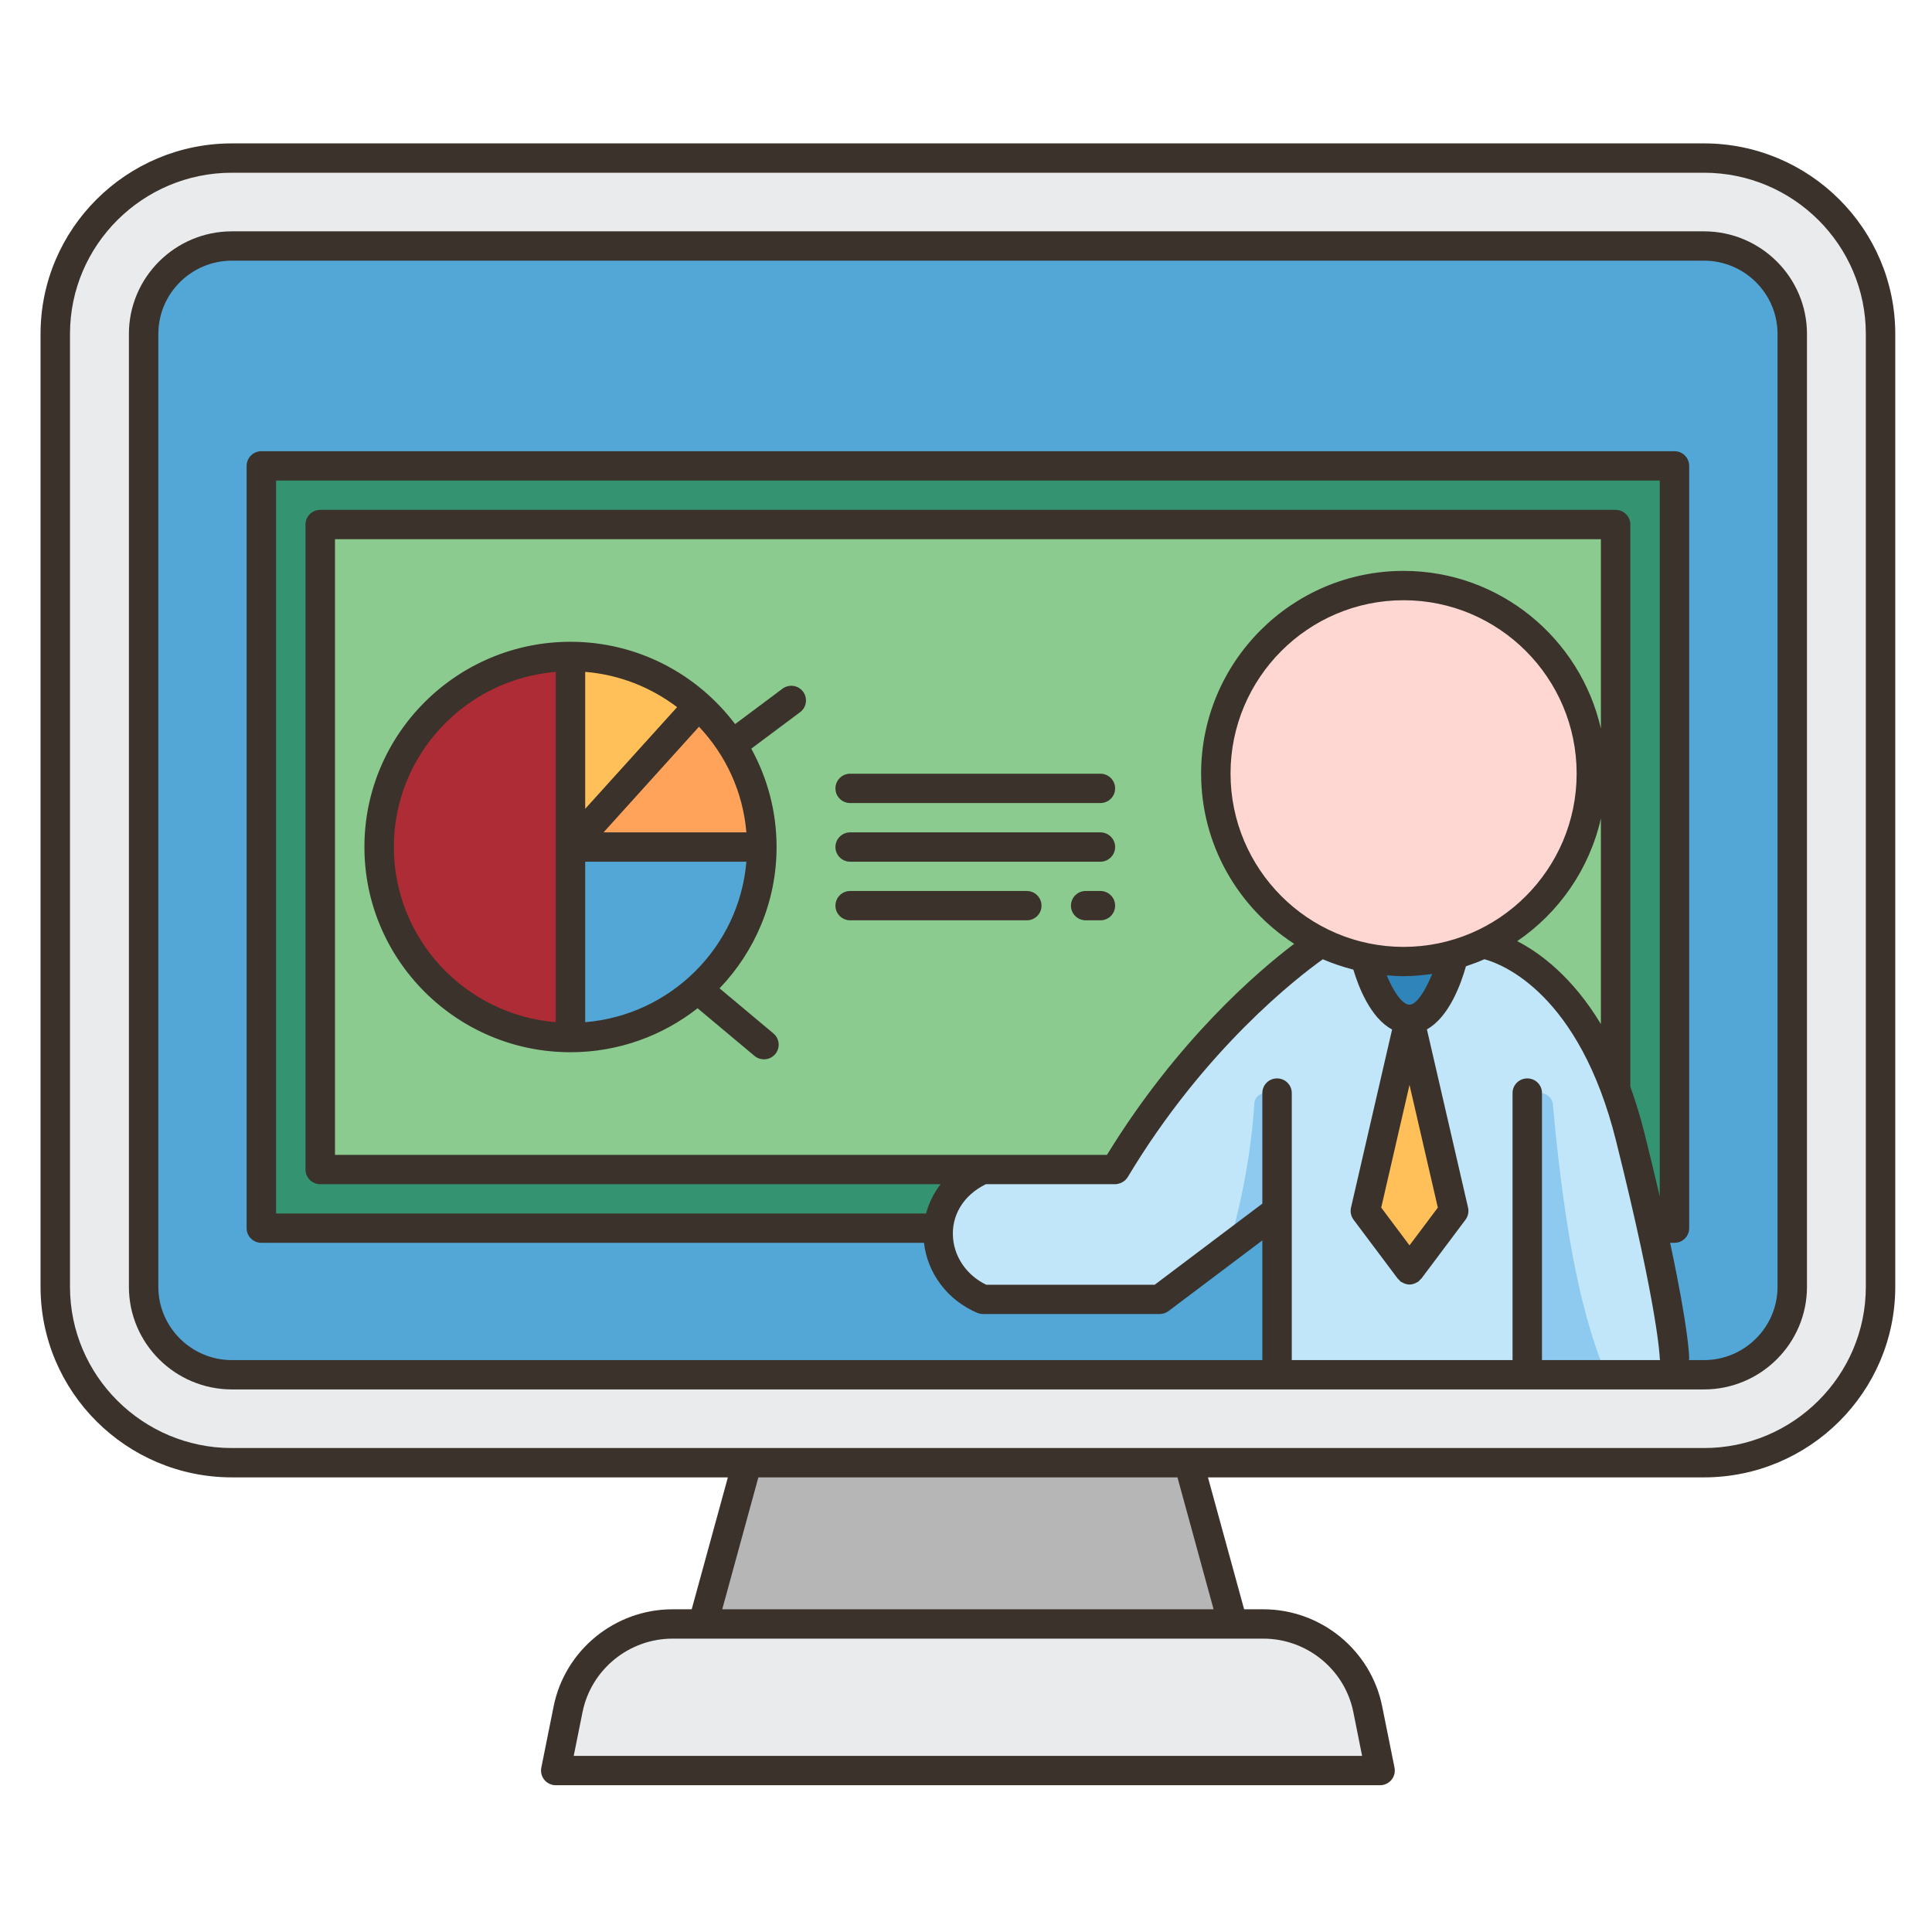 <svg xmlns="http://www.w3.org/2000/svg" xmlns:xlink="http://www.w3.org/1999/xlink" width="200" zoomAndPan="magnify" viewBox="0 0 150 150" height="200" preserveAspectRatio="xMidYMid meet" version="1.2"><defs><clipPath id="f939d72e14"><path d="M 3.148 11.117 L 147.148 11.117 L 147.148 138.617 L 3.148 138.617 Z M 3.148 11.117 "/></clipPath></defs><g id="a372ff23ab"><rect x="0" width="150" y="0" height="150" style="fill:#ffffff;fill-opacity:1;stroke:none;"/><rect x="0" width="150" y="0" height="150" style="fill:#ffffff;fill-opacity:1;stroke:none;"/><path style="fill:none;stroke-width:4;stroke-linecap:butt;stroke-linejoin:miter;stroke:#ffffff;stroke-opacity:1;stroke-miterlimit:4;" d="M 0.002 1.999 L 52.231 1.999 " transform="matrix(0.747,0,0,0.747,57.963,126.147)"/><path style=" stroke:none;fill-rule:nonzero;fill:#52a7d7;fill-opacity:1;" d="M 132.293 12.27 L 18.008 12.27 C 10.43 12.27 4.293 18.383 4.293 25.93 L 4.293 99.906 C 4.293 107.453 10.43 113.566 18.008 113.566 L 58.008 113.566 L 54.578 126.086 L 52.211 126.086 C 48.27 126.086 44.875 128.859 44.109 132.707 L 43.148 137.465 L 107.148 137.465 L 106.188 132.707 C 105.422 128.859 102.027 126.086 98.086 126.086 L 95.719 126.086 L 92.293 113.566 L 132.293 113.566 C 139.867 113.566 146.008 107.453 146.008 99.906 L 146.008 25.93 C 146.008 18.383 139.867 12.27 132.293 12.27 Z M 132.293 12.27 "/><path style=" stroke:none;fill-rule:nonzero;fill:#52a7d7;fill-opacity:1;" d="M 44.293 65.762 L 59.148 65.762 C 59.148 73.934 52.496 80.559 44.293 80.559 Z M 44.293 65.762 "/><path style=" stroke:none;fill-rule:nonzero;fill:#ffa25a;fill-opacity:1;" d="M 59.148 65.762 L 44.293 65.762 L 54.223 54.77 C 57.25 57.465 59.148 61.391 59.148 65.762 Z M 59.148 65.762 "/><path style=" stroke:none;fill-rule:nonzero;fill:#ffc05a;fill-opacity:1;" d="M 54.223 54.77 L 44.293 65.762 L 44.293 50.969 C 48.109 50.969 51.594 52.414 54.223 54.77 Z M 54.223 54.77 "/><path style=" stroke:none;fill-rule:nonzero;fill:#ae2c36;fill-opacity:1;" d="M 44.293 65.762 L 44.293 80.559 C 36.086 80.559 29.434 73.934 29.434 65.762 C 29.434 57.59 36.086 50.969 44.293 50.969 Z M 44.293 65.762 "/><path style=" stroke:none;fill-rule:nonzero;fill:#2f84b9;fill-opacity:1;" d="M 112.863 74.129 C 112.863 74.129 111.719 79.148 109.434 79.148 C 107.148 79.148 106.008 74.344 106.008 74.344 C 106.965 74.551 107.961 74.652 108.977 74.652 C 110.324 74.652 111.629 74.469 112.863 74.129 Z M 112.863 74.129 "/><path style=" stroke:none;fill-rule:nonzero;fill:#ffc05a;fill-opacity:1;" d="M 109.434 79.148 L 112.863 94.023 L 109.434 98.598 L 106.008 94.023 Z M 109.434 79.148 "/><path style=" stroke:none;fill-rule:nonzero;fill:#c2e6f9;fill-opacity:1;" d="M 72.852 95.355 C 73.023 93.375 74.293 91.68 76.293 90.801 L 86.578 90.801 C 93.719 78.875 102.578 73.172 102.578 73.172 C 103.652 73.707 104.793 74.105 106.008 74.344 C 106.008 74.344 107.148 79.148 109.434 79.148 L 106.008 94.023 L 109.434 98.598 L 112.863 94.023 L 109.434 79.148 C 111.719 79.148 112.863 74.129 112.863 74.129 C 113.652 73.91 114.418 73.629 115.148 73.285 C 115.148 73.285 121.641 74.332 125.434 84.566 C 125.848 85.691 126.234 86.934 126.578 88.297 C 127.262 91.039 127.812 93.375 128.246 95.355 C 130.008 103.266 130.008 105.461 130.008 105.461 L 130.008 106.734 L 99.148 106.734 L 99.148 94.023 L 90.039 100.887 C 85.469 100.887 80.898 100.887 76.324 100.887 C 74.406 100.066 73.07 98.312 72.863 96.309 C 72.828 95.98 72.828 95.66 72.852 95.355 Z M 72.852 95.355 "/><path style=" stroke:none;fill-rule:nonzero;fill:#ffd7d2;fill-opacity:1;" d="M 108.977 45.457 C 117.023 45.457 123.551 51.992 123.551 60.062 C 123.551 65.91 120.109 70.953 115.148 73.285 C 114.418 73.629 113.652 73.91 112.863 74.129 C 111.629 74.469 110.324 74.652 108.977 74.652 C 107.961 74.652 106.965 74.551 106.008 74.344 C 104.793 74.105 103.652 73.707 102.578 73.172 C 97.73 70.805 94.395 65.82 94.395 60.062 C 94.395 51.992 100.922 45.457 108.977 45.457 Z M 108.977 45.457 "/><path style=" stroke:none;fill-rule:nonzero;fill:#8bcb8f;fill-opacity:1;" d="M 123.551 60.062 C 123.551 51.992 117.023 45.457 108.977 45.457 C 100.922 45.457 94.395 51.992 94.395 60.062 C 94.395 65.82 97.73 70.805 102.578 73.172 C 102.578 73.172 93.719 78.875 86.578 90.801 L 24.863 90.801 L 24.863 40.723 L 125.434 40.723 L 125.434 84.566 C 121.641 74.332 115.148 73.285 115.148 73.285 C 120.109 70.953 123.551 65.91 123.551 60.062 Z M 54.223 54.77 C 51.594 52.414 48.109 50.969 44.293 50.969 C 36.086 50.969 29.434 57.59 29.434 65.762 C 29.434 73.934 36.086 80.559 44.293 80.559 C 52.496 80.559 59.148 73.934 59.148 65.762 C 59.148 61.391 57.25 57.465 54.223 54.77 Z M 54.223 54.77 "/><path style=" stroke:none;fill-rule:nonzero;fill:#349370;fill-opacity:1;" d="M 130.008 36.172 L 130.008 95.355 L 128.246 95.355 C 127.812 93.375 127.262 91.039 126.578 88.297 C 126.234 86.934 125.848 85.691 125.434 84.566 L 125.434 40.723 L 24.863 40.723 L 24.863 90.801 L 76.293 90.801 C 74.293 91.68 73.023 93.375 72.852 95.355 L 20.293 95.355 L 20.293 36.172 Z M 130.008 36.172 "/><path style=" stroke:none;fill-rule:nonzero;fill:#52a7d7;fill-opacity:1;" d="M 132.293 106.734 L 130.008 106.734 L 130.008 105.461 C 130.008 105.461 130.008 103.266 128.246 95.355 L 130.008 95.355 L 130.008 36.172 L 20.293 36.172 L 20.293 95.355 L 72.852 95.355 C 72.828 95.66 72.828 95.98 72.863 96.309 C 73.07 98.312 74.406 100.066 76.324 100.887 C 80.898 100.887 85.469 100.887 90.039 100.887 L 99.148 94.023 L 99.148 106.734 L 18.008 106.734 C 14.223 106.734 11.148 103.676 11.148 99.906 L 11.148 25.93 C 11.148 22.16 14.223 19.098 18.008 19.098 L 132.293 19.098 C 136.074 19.098 139.148 22.16 139.148 25.93 L 139.148 99.906 C 139.148 103.676 136.074 106.734 132.293 106.734 Z M 132.293 106.734 "/><path style=" stroke:none;fill-rule:nonzero;fill:#b6b6b7;fill-opacity:1;" d="M 92.293 113.566 L 95.719 126.086 L 54.578 126.086 L 58.008 113.566 Z M 92.293 113.566 "/><path style=" stroke:none;fill-rule:nonzero;fill:#eaebec;fill-opacity:1;" d="M 106.188 132.707 L 107.148 137.465 L 43.148 137.465 L 44.109 132.707 C 44.875 128.859 48.27 126.086 52.211 126.086 L 98.086 126.086 C 102.027 126.086 105.422 128.859 106.188 132.707 Z M 106.188 132.707 "/><path style=" stroke:none;fill-rule:nonzero;fill:#eaebec;fill-opacity:1;" d="M 146.008 25.93 L 146.008 99.906 C 146.008 107.453 139.867 113.566 132.293 113.566 L 18.008 113.566 C 10.43 113.566 4.293 107.453 4.293 99.906 L 4.293 25.93 C 4.293 18.383 10.43 12.27 18.008 12.27 L 132.293 12.27 C 139.867 12.27 146.008 18.383 146.008 25.93 Z M 139.148 99.906 L 139.148 25.93 C 139.148 22.16 136.074 19.098 132.293 19.098 L 18.008 19.098 C 14.223 19.098 11.148 22.16 11.148 25.93 L 11.148 99.906 C 11.148 103.676 14.223 106.734 18.008 106.734 L 132.293 106.734 C 136.074 106.734 139.148 103.676 139.148 99.906 Z M 139.148 99.906 "/><path style=" stroke:none;fill-rule:nonzero;fill:#8ecaef;fill-opacity:1;" d="M 99.148 94.023 L 99.148 85.742 C 99.148 85.258 98.754 84.859 98.262 84.859 C 97.832 84.859 97.465 85.168 97.391 85.59 C 97.141 89.469 96.426 93.215 95.379 96.867 Z M 99.148 94.023 "/><path style=" stroke:none;fill-rule:nonzero;fill:#8ecaef;fill-opacity:1;" d="M 118.613 106.75 L 118.578 85.855 C 118.578 85.305 119.027 84.859 119.578 84.859 C 120.055 84.859 120.465 85.199 120.559 85.664 C 121.305 93.918 122.449 101.406 124.719 106.75 Z M 118.613 106.75 "/><path style=" stroke:none;fill-rule:nonzero;fill:#3a322b;fill-opacity:1;" d="M 85.434 60.07 L 66.008 60.07 C 65.375 60.07 64.863 60.582 64.863 61.211 C 64.863 61.84 65.375 62.348 66.008 62.348 L 85.434 62.348 C 86.066 62.348 86.578 61.84 86.578 61.211 C 86.578 60.582 86.066 60.07 85.434 60.07 Z M 85.434 60.07 "/><path style=" stroke:none;fill-rule:nonzero;fill:#3a322b;fill-opacity:1;" d="M 85.434 64.625 L 66.008 64.625 C 65.375 64.625 64.863 65.133 64.863 65.762 C 64.863 66.391 65.375 66.902 66.008 66.902 L 85.434 66.902 C 86.066 66.902 86.578 66.391 86.578 65.762 C 86.578 65.133 86.066 64.625 85.434 64.625 Z M 85.434 64.625 "/><path style=" stroke:none;fill-rule:nonzero;fill:#3a322b;fill-opacity:1;" d="M 85.434 69.176 L 84.293 69.176 C 83.66 69.176 83.148 69.688 83.148 70.316 C 83.148 70.945 83.66 71.453 84.293 71.453 L 85.434 71.453 C 86.066 71.453 86.578 70.945 86.578 70.316 C 86.578 69.688 86.066 69.176 85.434 69.176 Z M 85.434 69.176 "/><path style=" stroke:none;fill-rule:nonzero;fill:#3a322b;fill-opacity:1;" d="M 79.719 69.176 L 66.008 69.176 C 65.375 69.176 64.863 69.688 64.863 70.316 C 64.863 70.945 65.375 71.453 66.008 71.453 L 79.719 71.453 C 80.352 71.453 80.863 70.945 80.863 70.316 C 80.863 69.688 80.352 69.176 79.719 69.176 Z M 79.719 69.176 "/><path style=" stroke:none;fill-rule:nonzero;fill:#3a322b;fill-opacity:1;" d="M 60.75 53.473 L 57.074 56.219 C 54.152 52.348 49.516 49.828 44.293 49.828 C 35.469 49.828 28.293 56.977 28.293 65.762 C 28.293 74.551 35.469 81.695 44.293 81.695 C 48.016 81.695 51.438 80.414 54.16 78.281 L 58.578 81.98 C 58.793 82.16 59.055 82.246 59.312 82.246 C 59.637 82.246 59.961 82.109 60.188 81.844 C 60.594 81.359 60.531 80.645 60.051 80.238 L 55.867 76.734 C 58.602 73.875 60.293 70.016 60.293 65.762 C 60.293 62.996 59.578 60.395 58.328 58.125 L 62.121 55.293 C 62.625 54.914 62.727 54.203 62.348 53.699 C 61.973 53.195 61.254 53.094 60.75 53.473 Z M 57.949 64.625 L 46.859 64.625 L 54.27 56.422 C 56.336 58.609 57.684 61.461 57.949 64.625 Z M 45.434 79.363 L 45.434 66.902 L 57.949 66.902 C 57.395 73.523 52.086 78.812 45.434 79.363 Z M 45.434 52.164 C 48.105 52.383 50.551 53.371 52.57 54.902 L 45.434 62.797 Z M 30.578 65.762 C 30.578 58.617 36.121 52.746 43.148 52.164 L 43.148 79.363 C 36.121 78.781 30.578 72.91 30.578 65.762 Z M 30.578 65.762 "/><g clip-rule="nonzero" clip-path="url(#f939d72e14)"><path style=" stroke:none;fill-rule:nonzero;fill:#3a322b;fill-opacity:1;" d="M 132.293 11.133 L 18.008 11.133 C 9.812 11.133 3.148 17.77 3.148 25.93 L 3.148 99.906 C 3.148 108.066 9.812 114.703 18.008 114.703 L 56.512 114.703 L 53.703 124.945 L 52.215 124.945 C 47.742 124.945 43.859 128.117 42.984 132.484 L 42.027 137.242 C 41.961 137.578 42.047 137.926 42.266 138.188 C 42.484 138.449 42.805 138.605 43.148 138.605 L 107.148 138.605 C 107.492 138.605 107.816 138.449 108.031 138.188 C 108.25 137.926 108.336 137.578 108.27 137.242 L 107.312 132.484 C 106.438 128.117 102.555 124.945 98.082 124.945 L 96.594 124.945 L 93.785 114.703 L 132.293 114.703 C 140.484 114.703 147.148 108.066 147.148 99.906 L 147.148 25.93 C 147.148 17.77 140.484 11.133 132.293 11.133 Z M 105.074 132.93 L 105.754 136.328 L 44.543 136.328 L 45.227 132.93 C 45.891 129.625 48.832 127.223 52.215 127.223 L 98.082 127.223 C 101.469 127.223 104.41 129.621 105.074 132.93 Z M 94.223 124.945 L 56.074 124.945 L 58.879 114.703 L 91.418 114.703 Z M 144.863 99.906 C 144.863 106.809 139.223 112.426 132.293 112.426 L 18.008 112.426 C 11.074 112.426 5.434 106.809 5.434 99.906 L 5.434 25.93 C 5.434 19.023 11.074 13.41 18.008 13.41 L 132.293 13.41 C 139.223 13.41 144.863 19.023 144.863 25.93 Z M 144.863 99.906 "/></g><path style=" stroke:none;fill-rule:nonzero;fill:#3a322b;fill-opacity:1;" d="M 132.293 17.961 L 18.008 17.961 C 13.598 17.961 10.008 21.535 10.008 25.93 L 10.008 99.906 C 10.008 104.301 13.598 107.875 18.008 107.875 L 132.293 107.875 C 136.703 107.875 140.293 104.301 140.293 99.906 L 140.293 25.93 C 140.293 21.535 136.703 17.961 132.293 17.961 Z M 99.148 83.727 C 98.516 83.727 98.008 84.234 98.008 84.863 L 98.008 93.449 L 89.652 99.746 L 76.57 99.746 C 75.129 99.055 74.152 97.711 74 96.191 C 73.82 94.406 74.789 92.793 76.543 91.941 L 86.578 91.941 C 86.715 91.941 86.848 91.906 86.973 91.863 C 87 91.852 87.031 91.84 87.059 91.828 C 87.176 91.773 87.285 91.703 87.379 91.613 C 87.391 91.602 87.395 91.59 87.406 91.578 C 87.461 91.52 87.516 91.457 87.559 91.387 C 93.531 81.418 100.781 75.848 102.703 74.477 C 103.465 74.809 104.258 75.07 105.074 75.281 C 105.461 76.578 106.387 79.023 108.082 79.93 L 104.891 93.762 C 104.816 94.09 104.891 94.43 105.09 94.699 L 108.52 99.273 C 108.543 99.309 108.586 99.32 108.613 99.352 C 108.66 99.402 108.695 99.465 108.75 99.508 C 108.789 99.535 108.836 99.547 108.879 99.57 C 108.914 99.594 108.949 99.613 108.988 99.629 C 109.133 99.691 109.281 99.73 109.434 99.73 C 109.434 99.73 109.438 99.73 109.438 99.73 C 109.586 99.73 109.738 99.691 109.879 99.629 C 109.922 99.613 109.953 99.594 109.992 99.57 C 110.035 99.547 110.078 99.535 110.117 99.508 C 110.176 99.465 110.211 99.402 110.258 99.352 C 110.285 99.32 110.324 99.309 110.352 99.273 L 113.781 94.699 C 113.98 94.43 114.055 94.09 113.98 93.762 L 110.785 79.918 C 112.512 78.965 113.441 76.355 113.816 75.02 C 114.305 74.859 114.785 74.68 115.25 74.473 C 116.652 74.859 122.613 77.137 125.469 88.57 C 128.781 101.84 128.863 105.43 128.863 105.457 C 128.863 105.508 128.887 105.551 128.891 105.598 L 119.719 105.598 L 119.719 84.863 C 119.719 84.234 119.211 83.727 118.578 83.727 C 117.945 83.727 117.434 84.234 117.434 84.863 L 117.434 105.598 L 100.293 105.598 L 100.293 84.863 C 100.293 84.234 99.781 83.727 99.148 83.727 Z M 21.434 94.215 L 21.434 37.309 L 128.863 37.309 L 128.863 92.898 C 128.523 91.434 128.137 89.82 127.688 88.023 C 127.355 86.695 126.98 85.48 126.578 84.367 L 126.578 40.723 C 126.578 40.094 126.066 39.586 125.434 39.586 L 24.863 39.586 C 24.23 39.586 23.719 40.094 23.719 40.723 L 23.719 90.801 C 23.719 91.43 24.23 91.941 24.863 91.941 L 73.027 91.941 C 72.504 92.625 72.117 93.391 71.902 94.215 Z M 109.434 96.691 L 107.238 93.758 L 109.434 84.23 L 111.633 93.758 Z M 109.434 78.004 C 108.852 78.004 108.168 76.93 107.664 75.723 C 108.098 75.762 108.531 75.789 108.973 75.789 C 109.727 75.789 110.465 75.719 111.195 75.613 C 110.672 76.918 109.973 78.004 109.434 78.004 Z M 108.973 73.516 C 101.566 73.516 95.539 67.477 95.539 60.059 C 95.539 52.637 101.566 46.602 108.973 46.602 C 116.383 46.602 122.41 52.637 122.41 60.059 C 122.41 67.477 116.383 73.516 108.973 73.516 Z M 85.945 89.664 L 26.008 89.664 L 26.008 41.863 L 124.293 41.863 L 124.293 56.57 C 122.699 49.57 116.441 44.324 108.973 44.324 C 100.305 44.324 93.254 51.383 93.254 60.059 C 93.254 65.602 96.141 70.473 100.48 73.277 C 97.684 75.391 91.418 80.742 85.945 89.664 Z M 124.293 63.547 L 124.293 79.508 C 122.09 75.859 119.598 74.004 117.797 73.07 C 121.035 70.863 123.398 67.484 124.293 63.547 Z M 138.008 99.906 C 138.008 103.043 135.441 105.598 132.293 105.598 L 131.121 105.598 C 131.125 105.551 131.148 105.508 131.148 105.457 C 131.148 105.348 131.125 103.305 129.668 96.492 L 130.008 96.492 C 130.637 96.492 131.148 95.984 131.148 95.355 L 131.148 36.172 C 131.148 35.543 130.637 35.031 130.008 35.031 L 20.293 35.031 C 19.66 35.031 19.148 35.543 19.148 36.172 L 19.148 95.355 C 19.148 95.984 19.66 96.492 20.293 96.492 L 71.738 96.492 C 72.008 98.879 73.582 100.957 75.875 101.93 C 76.016 101.988 76.168 102.02 76.324 102.02 L 90.039 102.02 C 90.289 102.02 90.531 101.941 90.727 101.789 L 98.008 96.305 L 98.008 105.598 L 18.008 105.598 C 14.855 105.598 12.293 103.043 12.293 99.906 L 12.293 25.93 C 12.293 22.789 14.855 20.238 18.008 20.238 L 132.293 20.238 C 135.441 20.238 138.008 22.789 138.008 25.93 Z M 138.008 99.906 "/></g></svg>